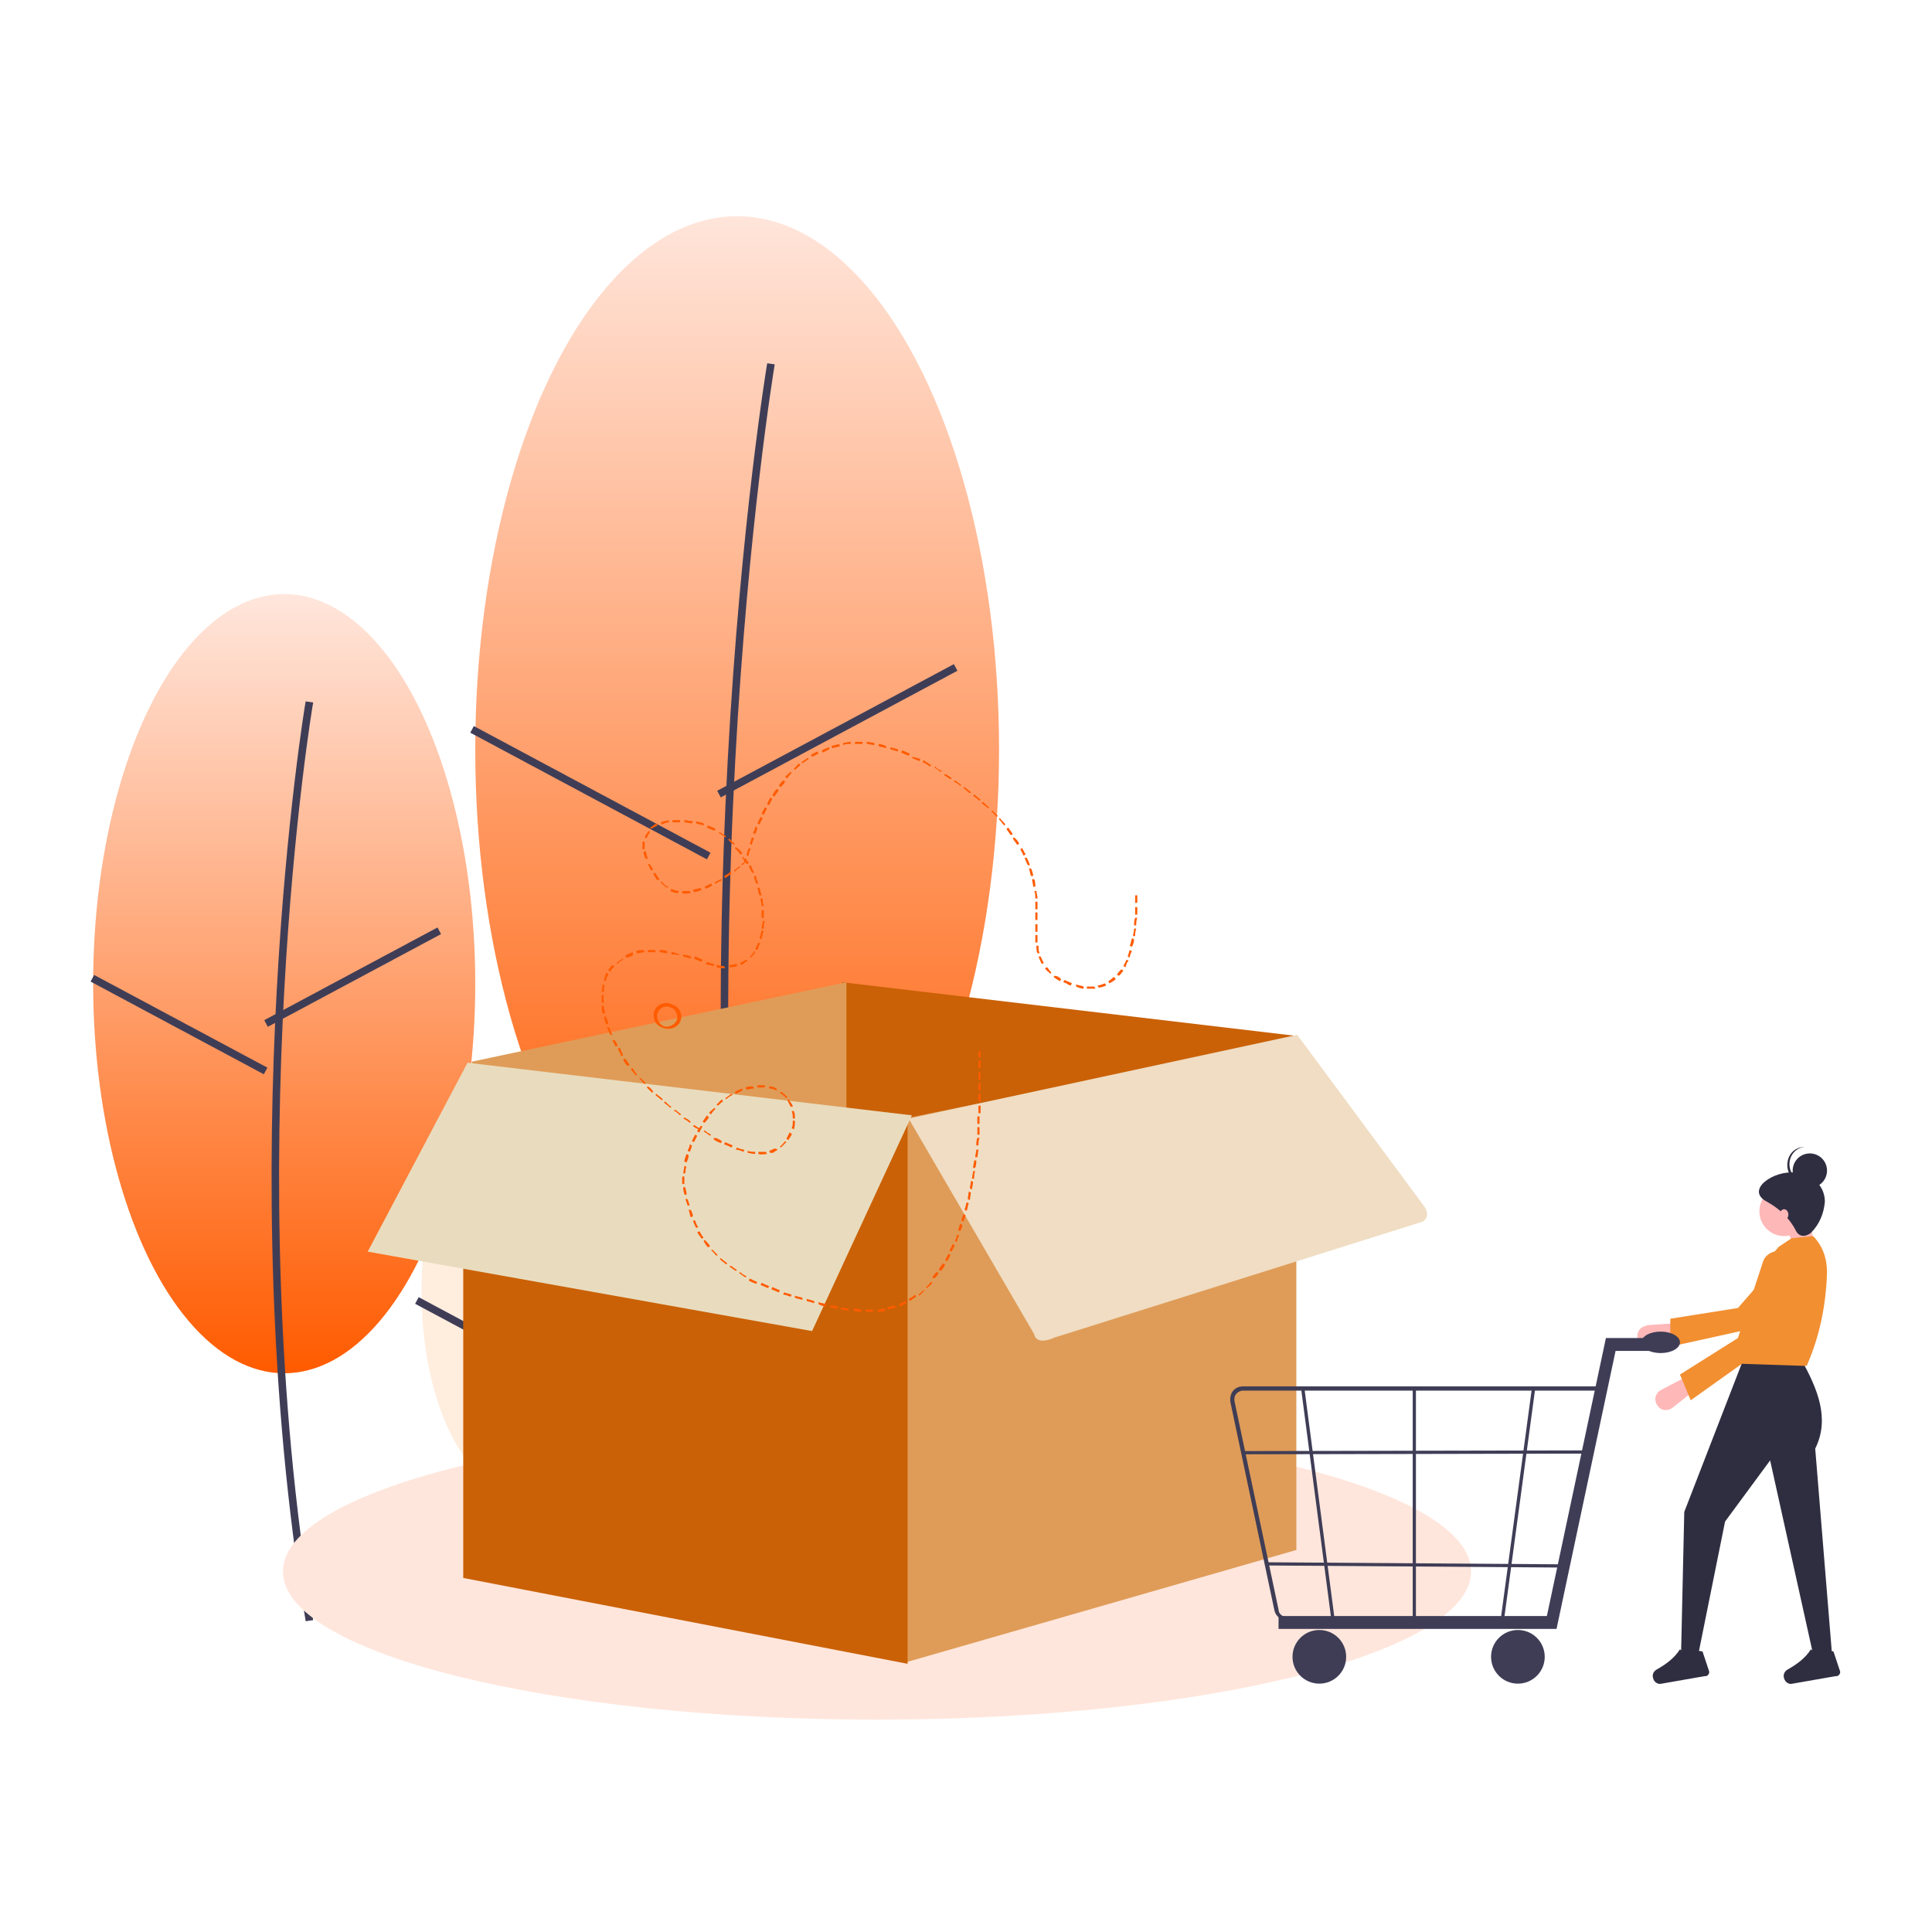 <?xml version="1.0" encoding="utf-8"?>
<!-- Generator: Adobe Illustrator 24.0.0, SVG Export Plug-In . SVG Version: 6.00 Build 0)  -->
<svg version="1.1" id="图层_1" xmlns="http://www.w3.org/2000/svg" xmlns:xlink="http://www.w3.org/1999/xlink" x="0px" y="0px"
	 viewBox="0 0 180 180" style="enable-background:new 0 0 180 180;" xml:space="preserve">
<style type="text/css">
	.st0{fill:#FFEDDE;}
	.st1{fill:#3F3D56;}
	.st2{fill:url(#椭圆_699_1_);}
	.st3{fill:url(#椭圆_700_1_);}
	.st4{fill:#FFE6DC;}
	.st5{fill:#CA6106;}
	.st6{fill:#DF9C58;}
	.st7{fill:#F0DDC3;}
	.st8{fill:#E9DCBE;}
	.st9{fill:#FF5B00;}
	.st10{fill:#E6E6E6;}
	.st11{opacity:0.2;enable-background:new    ;}
	.st12{fill:#FFB8B8;}
	.st13{fill:#F28F31;}
	.st14{fill:#2F2E41;}
</style>
<g id="组_1591" transform="translate(6774.679 378.145)">
	<g id="组_1590" transform="translate(0 0)">
		<ellipse id="椭圆_697" class="st0" cx="-6726.3" cy="-257.8" rx="9.1" ry="18.6"/>
		<path id="路径_3016" class="st1" d="M-6725.5-227.4c-3.6-21.9,0-43.7,0-43.9l0.7,0.1c0,0.2-3.6,21.9,0,43.6L-6725.5-227.4z"/>
		
			<rect id="矩形_2735" x="-6726.9" y="-259.7" transform="matrix(0.882 -0.472 0.472 0.882 -672.397 -3201.267)" class="st1" width="9.3" height="0.7"/>
		
			<rect id="矩形_2736" x="-6731.3" y="-261.8" transform="matrix(0.472 -0.882 0.882 0.472 -3327.92 -6070.111)" class="st1" width="0.7" height="9.3"/>
		
			<linearGradient id="椭圆_699_1_" gradientUnits="userSpaceOnUse" x1="-7618.769" y1="246.674" x2="-7618.769" y2="245.674" gradientTransform="matrix(35.6 0 0 -72.638 264479.969 17595.102)">
			<stop  offset="0" style="stop-color:#FFE6DC"/>
			<stop  offset="1" style="stop-color:#FF5B00"/>
		</linearGradient>
		<ellipse id="椭圆_699" class="st2" cx="-6748.2" cy="-286.5" rx="17.8" ry="36.3"/>
		<path id="路径_3020" class="st1" d="M-6746.2-227.1c-7.1-42.7-0.1-85.3,0-85.7l0.7,0.1c-0.1,0.4-7.1,42.9,0,85.5L-6746.2-227.1z
			"/>
		
			<rect id="矩形_2743" x="-6749.4" y="-289.7" transform="matrix(0.882 -0.472 0.472 0.882 -660.35 -3213.299)" class="st1" width="18.3" height="0.7"/>
		
			<rect id="矩形_2744" x="-6757.6" y="-294.2" transform="matrix(0.472 -0.882 0.882 0.472 -3317.168 -6108.036)" class="st1" width="0.7" height="18.3"/>
		
			<linearGradient id="椭圆_700_1_" gradientUnits="userSpaceOnUse" x1="-7625.341" y1="248.338" x2="-7625.341" y2="247.338" gradientTransform="matrix(48.716 0 0 -99.4 364770.062 24326.768)">
			<stop  offset="0" style="stop-color:#FFE6DC"/>
			<stop  offset="1" style="stop-color:#FF5B00"/>
		</linearGradient>
		<ellipse id="椭圆_700" class="st3" cx="-6706" cy="-308.3" rx="24.4" ry="49.7"/>
		<path id="路径_3021" class="st1" d="M-6703.2-227.1c-9.7-58.4-0.1-116.7,0-117.2l0.7,0.1c-0.1,0.6-9.7,58.7,0,117L-6703.2-227.1
			z"/>
		
			<rect id="矩形_2745" x="-6707.6" y="-312.6" transform="matrix(0.882 -0.472 0.472 0.882 -644.208 -3194.743)" class="st1" width="25" height="0.7"/>
		
			<rect id="矩形_2746" x="-6718.8" y="-318.9" transform="matrix(0.472 -0.882 0.882 0.472 -3278.321 -6085.343)" class="st1" width="0.7" height="25"/>
		<g id="空_1_" transform="translate(17.68 41.868)">
			<path id="路径_3114" class="st4" d="M-6766-273.6c0,7.6,24.8,13.8,55.3,13.8s55.4-6.2,55.4-13.8v0c0-7.6-24.8-13.8-55.3-13.8
				S-6766-281.2-6766-273.6z"/>
			<path id="路径_3121" class="st5" d="M-6713.9-327.8v43.8l42.3,8.4v-47.9l-42.3-5"/>
			<path id="路径_3122" class="st6" d="M-6713.5-328.5v44.1l-34.9,10.3v-47L-6713.5-328.5z"/>
			<path id="路径_3123" class="st6" d="M-6708.1-315.8v50.7l36.5-10.5v-47.6L-6708.1-315.8z"/>
			<path id="路径_3124" class="st5" d="M-6707.8-265l-41.4-8v-47.3l41.4,4.9"/>
			<path id="路径_3125" class="st7" d="M-6707.7-315.8l11.7,20.1c0,0,0.1,1.1,1.9,0.3l34.3-10.8c0,0,0.9-0.5,0-1.6l-11.7-15.8
				L-6707.7-315.8z"/>
			<path id="路径_3126" class="st8" d="M-6707.4-316.1l-41.4-4.9l-9.3,17.6l41.4,7.4L-6707.4-316.1z"/>
			<path id="路径_3115" class="st9" d="M-6687.4-330.2l-0.1,0.3l-0.2-0.1c0.1-0.2,0.2-0.4,0.3-0.6l0.2,0.1
				C-6687.3-330.4-6687.4-330.3-6687.4-330.2z M-6687.7-329.6c-0.1,0.2-0.3,0.4-0.4,0.5l-0.2-0.1c0.1-0.2,0.3-0.4,0.4-0.5
				L-6687.7-329.6z M-6687.1-330.8l-0.2-0.1c0.1-0.2,0.1-0.4,0.2-0.6l0.2,0.1C-6687-331.2-6687.1-331-6687.1-330.8z M-6686.9-331.8
				l-0.2-0.1c0.1-0.2,0.1-0.4,0.2-0.7l0.2,0.1C-6686.7-332.2-6686.8-332-6686.9-331.8z M-6688.4-328.8c-0.2,0.2-0.4,0.3-0.6,0.4
				l-0.1-0.2c0.2-0.1,0.4-0.3,0.5-0.4L-6688.4-328.8L-6688.4-328.8z M-6686.6-332.8l-0.2,0c0-0.2,0.1-0.4,0.1-0.7l0.2,0
				C-6686.6-333.2-6686.6-333-6686.6-332.8z M-6686.5-333.8l-0.2,0c0-0.2,0-0.5,0.1-0.7l0.2,0
				C-6686.5-334.3-6686.5-334-6686.5-333.8L-6686.5-333.8z M-6689.3-328.2c-0.2,0.1-0.5,0.2-0.7,0.2l-0.1-0.2c0.2,0,0.4-0.1,0.7-0.2
				L-6689.3-328.2z M-6686.4-334.8l-0.2,0c0-0.3,0-0.5,0-0.7l0.2,0C-6686.4-335.3-6686.4-335.1-6686.4-334.8z M-6686.4-335.9l-0.2,0
				c0-0.4,0-0.7,0-0.7l0.2,0C-6686.4-336.6-6686.4-336.3-6686.4-335.9L-6686.4-335.9z M-6690.3-327.9c-0.3,0-0.5,0-0.8,0l0-0.2
				c0.2,0,0.5,0,0.7,0L-6690.3-327.9z M-6691.4-327.9c-0.2,0-0.5-0.1-0.7-0.2l0-0.2c0.2,0.1,0.5,0.1,0.7,0.2L-6691.4-327.9z
				 M-6703.7-303.4l-0.2-0.1c0.1-0.2,0.2-0.4,0.3-0.6l0.2,0.1C-6703.5-303.8-6703.6-303.6-6703.7-303.4L-6703.7-303.4z
				 M-6703.8-303.1c-0.1,0.2-0.2,0.4-0.3,0.6l-0.2-0.1c0.1-0.2,0.2-0.4,0.3-0.6L-6703.8-303.1z M-6703.2-304.3l-0.2-0.1
				c0.1-0.2,0.2-0.4,0.2-0.6l0.2,0.1C-6703.1-304.7-6703.2-304.5-6703.2-304.3L-6703.2-304.3z M-6704.3-302.2
				c-0.1,0.2-0.2,0.4-0.4,0.6l-0.2-0.1c0.1-0.2,0.2-0.4,0.4-0.6L-6704.3-302.2z M-6702.9-305.3l-0.2-0.1c0.1-0.2,0.1-0.4,0.2-0.6
				l0.2,0.1C-6702.7-305.7-6702.8-305.5-6702.9-305.3L-6702.9-305.3z M-6704.9-301.4c-0.1,0.2-0.3,0.4-0.4,0.5l-0.2-0.1
				c0.1-0.2,0.3-0.4,0.4-0.5L-6704.9-301.4z M-6702.6-306.2l-0.2-0.1l0.2-0.6l0.2,0.1C-6702.4-306.7-6702.5-306.5-6702.6-306.2
				L-6702.6-306.2z M-6705.5-300.5c-0.1,0.2-0.3,0.3-0.5,0.5l-0.1-0.1c0.2-0.1,0.3-0.3,0.5-0.5L-6705.5-300.5z M-6702.3-307.2
				l-0.2-0.1c0.1-0.2,0.1-0.4,0.2-0.7l0.2,0.1C-6702.2-307.7-6702.2-307.4-6702.3-307.2L-6702.3-307.2z M-6702-308.2l-0.2-0.1
				l0.1-0.7l0.2,0.1L-6702-308.2z M-6706.2-299.8c-0.2,0.2-0.3,0.3-0.5,0.5l-0.1-0.1c0.2-0.1,0.3-0.3,0.5-0.4L-6706.2-299.8z
				 M-6701.8-309.2l-0.2-0.1c0-0.2,0.1-0.4,0.1-0.7l0.2,0.1C-6701.7-309.7-6701.8-309.4-6701.8-309.2L-6701.8-309.2z M-6692.6-328.2
				c-0.1,0-0.3-0.1-0.4-0.2c-0.1,0-0.2-0.1-0.3-0.1l0.1-0.2c0.1,0,0.2,0.1,0.3,0.1c0.1,0.1,0.3,0.1,0.4,0.2L-6692.6-328.2z
				 M-6707-299.2c-0.2,0.1-0.4,0.3-0.6,0.4l-0.1-0.2c0.2-0.1,0.4-0.2,0.6-0.4L-6707-299.2z M-6701.6-310.2l-0.2,0
				c0-0.2,0.1-0.5,0.1-0.7l0.2,0C-6701.6-310.7-6701.6-310.4-6701.6-310.2L-6701.6-310.2z M-6701.5-311.2l-0.2,0
				c0-0.2,0.1-0.5,0.1-0.7l0.2,0C-6701.4-311.7-6701.4-311.5-6701.5-311.2L-6701.5-311.2z M-6707.9-298.6c-0.2,0.1-0.4,0.2-0.6,0.3
				l-0.1-0.2c0.2-0.1,0.4-0.2,0.6-0.3L-6707.9-298.6z M-6701.3-312.2l-0.2,0c0-0.2,0.1-0.5,0.1-0.7l0.2,0L-6701.3-312.2z
				 M-6693.5-328.8l-0.1,0.2c-0.2-0.1-0.5-0.3-0.6-0.4l0.1-0.1C-6693.9-329.1-6693.7-329-6693.5-328.8z M-6701.2-313.3l-0.2,0
				c0-0.2,0-0.5,0.1-0.7l0.2,0C-6701.2-313.7-6701.2-313.5-6701.2-313.3L-6701.2-313.3z M-6708.9-298.2c-0.2,0.1-0.5,0.1-0.7,0.2
				l-0.1-0.2c0.2-0.1,0.5-0.1,0.7-0.2L-6708.9-298.2z M-6701.1-314.3l-0.2,0c0-0.2,0-0.5,0-0.7l0.2,0
				C-6701.1-314.7-6701.1-314.5-6701.1-314.3z M-6701.1-315.3l-0.2,0c0-0.2,0-0.5,0-0.7l0.2,0
				C-6701.1-315.8-6701.1-315.5-6701.1-315.3L-6701.1-315.3z M-6694.4-329.4l-0.1,0.1c-0.2-0.2-0.4-0.3-0.5-0.5l0.2-0.1
				C-6694.7-329.8-6694.6-329.6-6694.4-329.4L-6694.4-329.4z M-6709.9-297.9c-0.2,0.1-0.5,0.1-0.7,0.1l0-0.2c0.2,0,0.5-0.1,0.7-0.1
				L-6709.9-297.9z M-6701-316.3l-0.2,0c0-0.2,0-0.5,0-0.7l0.2,0C-6701-316.8-6701-316.6-6701-316.3z M-6701-317.4l-0.2,0
				c0-0.2,0-0.5,0-0.7l0.2,0C-6701-317.8-6701-317.6-6701-317.4L-6701-317.4z M-6695.1-330.3l-0.2,0.1c-0.1-0.2-0.2-0.4-0.3-0.7
				l0.2,0C-6695.3-330.7-6695.2-330.4-6695.1-330.3L-6695.1-330.3z M-6711-297.8c-0.2,0-0.5,0-0.7,0l0-0.2c0.2,0,0.5,0,0.7,0
				L-6711-297.8z M-6701-318.4l-0.2,0c0-0.2,0-0.5,0-0.7l0.2,0C-6701-318.9-6701-318.6-6701-318.4L-6701-318.4z M-6701-319.4l-0.2,0
				c0-0.2,0-0.5,0-0.7l0.2,0C-6701-319.9-6701-319.7-6701-319.4z M-6695.5-331.2l-0.2,0c-0.1-0.2-0.1-0.5-0.1-0.7l0.2,0
				C-6695.6-331.6-6695.6-331.4-6695.5-331.2z M-6701-320.5l-0.2,0c0-0.3,0-0.5,0-0.7l0.2,0C-6701-320.9-6701-320.7-6701-320.5
				L-6701-320.5z M-6712.1-297.8c-0.2,0-0.5,0-0.7-0.1l0-0.2c0.3,0,0.5,0.1,0.7,0.1L-6712.1-297.8z M-6695.7-332.2l-0.2,0
				c0-0.2,0-0.4,0-0.7l0.2,0C-6695.7-332.6-6695.7-332.4-6695.7-332.2z M-6701-321.5l-0.2,0c0-0.3,0-0.5,0-0.5l0.1-0.1l0.1,0.1
				C-6701-321.9-6701-321.7-6701-321.5L-6701-321.5z M-6695.7-333.2l-0.2,0c0-0.2,0-0.4,0-0.7l0.2,0
				C-6695.7-333.7-6695.7-333.5-6695.7-333.2z M-6713.3-297.9L-6713.3-297.9c-0.3,0-0.5-0.1-0.7-0.1l0-0.2c0.2,0,0.5,0.1,0.7,0.1
				l0,0L-6713.3-297.9z M-6695.7-334.3l-0.2,0c0-0.2,0-0.4,0-0.7l0.2,0C-6695.7-334.7-6695.7-334.5-6695.7-334.3z M-6695.7-335.3
				l-0.2,0c0-0.2,0-0.5,0-0.7l0.2,0C-6695.7-335.8-6695.7-335.5-6695.7-335.3L-6695.7-335.3z M-6714.3-298.1c-0.2,0-0.5-0.1-0.7-0.1
				l0-0.2c0.2,0,0.5,0.1,0.7,0.1L-6714.3-298.1z M-6695.7-336.3l-0.2,0c0-0.2,0-0.5-0.1-0.7l0.2,0
				C-6695.8-336.8-6695.7-336.6-6695.7-336.3L-6695.7-336.3z M-6695.9-337.4l-0.2,0c0-0.2-0.1-0.5-0.1-0.7l0.2,0
				C-6695.9-337.9-6695.9-337.6-6695.9-337.4L-6695.9-337.4z M-6715.4-298.3c-0.3,0-0.5-0.1-0.7-0.2l0-0.2c0.2,0.1,0.5,0.1,0.7,0.2
				L-6715.4-298.3z M-6696.1-338.4l-0.2,0c-0.1-0.2-0.1-0.5-0.2-0.7l0.2,0C-6696.2-338.9-6696.1-338.6-6696.1-338.4L-6696.1-338.4z
				 M-6696.4-339.4l-0.2,0c-0.1-0.2-0.2-0.4-0.3-0.7l0.2,0C-6696.6-339.9-6696.5-339.7-6696.4-339.4L-6696.4-339.4z M-6716.5-298.6
				l-0.7-0.2l0-0.2l0.7,0.2L-6716.5-298.6z M-6696.8-340.4l-0.2,0.1c-0.1-0.2-0.2-0.4-0.3-0.6l0.2-0.1
				C-6697.1-340.9-6696.9-340.6-6696.8-340.4L-6696.8-340.4z M-6717.6-298.9c-0.2-0.1-0.5-0.1-0.7-0.2l0-0.2
				c0.2,0.1,0.5,0.1,0.7,0.2L-6717.6-298.9z M-6697.4-341.4l-0.2,0.1c-0.1-0.2-0.3-0.4-0.4-0.6l0.1-0.1
				C-6697.6-341.8-6697.5-341.6-6697.4-341.4z M-6718.7-299.2c-0.3-0.1-0.5-0.2-0.7-0.2l0.1-0.2l0.7,0.2L-6718.7-299.2z
				 M-6698-342.3l-0.2,0.1c-0.1-0.2-0.3-0.4-0.4-0.6l0.2-0.1C-6698.3-342.7-6698.1-342.5-6698-342.3z M-6719.8-299.6
				c-0.2-0.1-0.5-0.2-0.7-0.3l0.1-0.2c0.2,0.1,0.5,0.2,0.7,0.3L-6719.8-299.6z M-6698.7-343.2l-0.1,0.1c-0.2-0.2-0.3-0.4-0.5-0.6
				l0.1-0.1C-6699-343.5-6698.8-343.4-6698.7-343.2L-6698.7-343.2z M-6720.8-300c-0.2-0.1-0.5-0.2-0.7-0.3l0.1-0.2
				c0.2,0.1,0.4,0.2,0.7,0.3L-6720.8-300z M-6699.4-344l-0.1,0.1c-0.2-0.2-0.3-0.4-0.5-0.5l0.1-0.1
				C-6699.7-344.3-6699.6-344.2-6699.4-344L-6699.4-344z M-6700.2-344.8l-0.1,0.1c-0.2-0.2-0.4-0.3-0.6-0.5l0.1-0.1
				C-6700.5-345.1-6700.4-344.9-6700.2-344.8L-6700.2-344.8z M-6721.9-300.4L-6721.9-300.4c-0.3-0.1-0.5-0.2-0.7-0.3l0.1-0.2
				c0.2,0.1,0.4,0.2,0.6,0.3l0.1,0L-6721.9-300.4z M-6701-345.5l-0.1,0.1c-0.2-0.2-0.4-0.3-0.6-0.5l0.1-0.1
				C-6701.4-345.8-6701.2-345.7-6701-345.5z M-6722.8-301.1l-0.1,0.1c-0.2-0.1-0.4-0.3-0.6-0.4l0.1-0.1
				C-6723.2-301.3-6723-301.2-6722.8-301.1z M-6701.9-346.2l-0.1,0.1l-0.6-0.5l0.1-0.1C-6702.3-346.5-6702.1-346.4-6701.9-346.2
				L-6701.9-346.2z M-6723.7-301.7l-0.1,0.1c-0.2-0.1-0.4-0.3-0.6-0.4l0.1-0.1C-6724.1-302-6723.9-301.8-6723.7-301.7z
				 M-6718.6-314.3c-0.1,0.2-0.2,0.3-0.3,0.5l-0.2-0.1c0.1-0.2,0.2-0.4,0.3-0.6l0.2,0.1L-6718.6-314.3z M-6718.4-314.8l-0.2-0.1
				c0.1-0.2,0.1-0.4,0.1-0.7l0.2,0C-6718.3-315.3-6718.3-315-6718.4-314.8L-6718.4-314.8z M-6702.8-346.9l-0.1,0.1
				c-0.2-0.2-0.4-0.3-0.6-0.4l0.1-0.1C-6703.2-347.2-6703-347-6702.8-346.9L-6702.8-346.9z M-6719.1-313.6c-0.2,0.2-0.3,0.3-0.5,0.5
				l-0.1-0.1c0.2-0.1,0.3-0.3,0.5-0.5L-6719.1-313.6z M-6724.6-302.3l-0.1,0.1c-0.2-0.2-0.4-0.3-0.6-0.5l0.1-0.1
				C-6725-302.6-6724.8-302.5-6724.6-302.3z M-6718.3-315.8l-0.2,0c0-0.2,0-0.5-0.1-0.7l0.2,0
				C-6718.3-316.3-6718.3-316.1-6718.3-315.8L-6718.3-315.8z M-6719.9-312.9c-0.1,0.1-0.2,0.1-0.3,0.2c-0.1,0.1-0.2,0.1-0.4,0.1
				l-0.1-0.2c0.1,0,0.2-0.1,0.3-0.1c0.1-0.1,0.2-0.1,0.3-0.1L-6719.9-312.9z M-6718.5-316.9l-0.2,0c-0.1-0.2-0.2-0.4-0.3-0.6
				l0.1-0.1C-6718.7-317.3-6718.5-317.1-6718.5-316.9L-6718.5-316.9z M-6703.7-347.5l-0.1,0.1l-0.6-0.4l0.1-0.1
				C-6704.1-347.8-6703.9-347.7-6703.7-347.5L-6703.7-347.5z M-6725.5-303.1l-0.1,0.1c-0.2-0.2-0.3-0.4-0.5-0.5l0.1-0.1
				C-6725.8-303.4-6725.6-303.2-6725.5-303.1z M-6720.9-312.5c-0.2,0-0.5,0.1-0.8,0l0-0.2c0.2,0,0.5,0,0.7,0L-6720.9-312.5z
				 M-6719-317.8l-0.1,0.1c-0.2-0.2-0.3-0.3-0.6-0.5l0.1-0.1C-6719.4-318.2-6719.2-318-6719-317.8L-6719-317.8z M-6726.2-303.9
				l-0.2,0.1c-0.2-0.2-0.3-0.4-0.4-0.6l0.1-0.1C-6726.5-304.3-6726.3-304.1-6726.2-303.9L-6726.2-303.9z M-6722-312.5
				c-0.3,0-0.5-0.1-0.7-0.1l0-0.2c0.2,0.1,0.5,0.1,0.7,0.1L-6722-312.5z M-6704.6-348.2l-0.1,0.1c-0.2-0.1-0.4-0.3-0.6-0.4l0.1-0.1
				C-6705.1-348.4-6704.9-348.3-6704.6-348.2z M-6720-318.4c-0.2-0.1-0.4-0.2-0.7-0.2l0-0.2c0.3,0,0.5,0.1,0.7,0.2L-6720-318.4z
				 M-6726.8-304.7l-0.2,0.1c-0.1-0.2-0.3-0.4-0.4-0.6l0.2-0.1C-6727.1-305.2-6727-304.9-6726.8-304.7z M-6723.1-312.7
				c-0.2-0.1-0.5-0.2-0.7-0.2l0.1-0.2c0.2,0.1,0.5,0.2,0.7,0.2L-6723.1-312.7z M-6705.6-348.7l-0.1,0.1c-0.2-0.1-0.4-0.3-0.7-0.4
				l0.1-0.2C-6706.1-349-6705.8-348.9-6705.6-348.7L-6705.6-348.7z M-6727.3-305.7l-0.2,0.1c-0.1-0.2-0.2-0.4-0.3-0.7l0.2,0
				C-6727.5-306.1-6727.5-305.9-6727.3-305.7z M-6721.1-318.7c-0.2,0-0.5,0-0.7,0l0-0.2c0.2,0,0.5,0,0.7,0
				C-6721.1-318.8-6721.1-318.6-6721.1-318.7L-6721.1-318.7z M-6724.2-313.1c-0.2-0.1-0.4-0.2-0.7-0.3l0.1-0.2
				c0.2,0.1,0.5,0.2,0.7,0.3L-6724.2-313.1z M-6706.6-349.3l-0.1,0.2l-0.7-0.3l0.1-0.1L-6706.6-349.3z M-6727.8-306.7l-0.2,0.1
				c-0.1-0.2-0.1-0.4-0.2-0.7l0.2,0C-6727.9-307.1-6727.8-306.9-6727.8-306.7L-6727.8-306.7z M-6722.1-318.6L-6722.1-318.6
				c-0.3,0-0.5,0.1-0.7,0.1l-0.1-0.2c0.2-0.1,0.4-0.1,0.6-0.1l0.1,0L-6722.1-318.6z M-6728.1-307.7l-0.2,0l-0.1-0.3
				c0-0.1-0.1-0.2-0.1-0.3l0.2,0c0,0.1,0.1,0.2,0.1,0.3L-6728.1-307.7z M-6725.1-313.7l-0.1,0.2c-0.2-0.1-0.5-0.2-0.7-0.4l0.1-0.1
				C-6725.6-314-6725.4-313.9-6725.1-313.7z M-6707.7-349.6c-0.2-0.1-0.5-0.2-0.7-0.3l0.1-0.2c0.2,0.1,0.5,0.2,0.7,0.3
				L-6707.7-349.6z M-6723.2-318.4c-0.2,0.1-0.4,0.2-0.6,0.3l-0.1-0.2c0.2-0.1,0.4-0.2,0.7-0.3L-6723.2-318.4z M-6728.4-308.7
				l-0.2,0c0,0,0-0.1,0-0.1c-0.1-0.2-0.1-0.4-0.1-0.6l0.2,0c0,0.2,0.1,0.4,0.1,0.5C-6728.4-308.8-6728.4-308.7-6728.4-308.7z
				 M-6724.1-318c-0.2,0.1-0.4,0.2-0.6,0.4l-0.1-0.1c0.2-0.1,0.4-0.3,0.6-0.4C-6724.2-318.1-6724.1-318-6724.1-318L-6724.1-318z
				 M-6726.1-314.3l-0.1,0.1c-0.2-0.1-0.4-0.3-0.6-0.4l0.1-0.1C-6726.5-314.5-6726.3-314.4-6726.1-314.3L-6726.1-314.3z
				 M-6708.7-350l-0.7-0.2l0-0.2c0.2,0.1,0.5,0.1,0.7,0.2L-6708.7-350z M-6728.6-309.7l-0.2,0c0-0.2,0-0.5,0-0.7l0.2,0
				C-6728.6-310.1-6728.6-309.9-6728.6-309.7z M-6725-317.4c-0.2,0.1-0.3,0.3-0.5,0.4l-0.1-0.1c0.2-0.2,0.3-0.3,0.5-0.5L-6725-317.4
				z M-6728.5-310.7l-0.2,0c0-0.2,0.1-0.5,0.1-0.7l0.2,0.1C-6728.5-311.1-6728.5-310.9-6728.5-310.7z M-6725.7-316.7
				c-0.2,0.2-0.3,0.3-0.4,0.5l-0.2-0.1c0.1-0.2,0.3-0.3,0.5-0.5L-6725.7-316.7z M-6728.4-311.7l-0.2-0.1c0-0.2,0.1-0.4,0.2-0.7
				l0.2,0.1C-6728.2-312.1-6728.3-311.9-6728.4-311.7z M-6726.3-315.9l-0.4,0.5l-0.2-0.1c0.1-0.2,0.3-0.4,0.4-0.6L-6726.3-315.9z
				 M-6728.1-312.7l-0.2-0.1c0.1-0.2,0.2-0.4,0.2-0.6l0.2,0.1C-6727.9-313.1-6728-312.9-6728.1-312.7L-6728.1-312.7z M-6726.9-315.1
				c-0.1,0.2-0.2,0.4-0.3,0.6l-0.2-0.1c0-0.1,0.1-0.2,0.1-0.2c-0.2-0.1-0.4-0.2-0.5-0.3l0.1-0.1c0.2,0.1,0.3,0.2,0.5,0.3
				c0-0.1,0.1-0.1,0.1-0.2L-6726.9-315.1z M-6727.7-313.6l-0.2-0.1c0.1-0.2,0.2-0.4,0.3-0.6l0.2,0.1
				C-6727.5-314-6727.6-313.8-6727.7-313.6L-6727.7-313.6z M-6709.8-350.3c-0.2-0.1-0.5-0.1-0.7-0.2l0-0.2c0.2,0,0.5,0.1,0.7,0.2
				L-6709.8-350.3z M-6710.9-350.6c-0.2,0-0.5-0.1-0.7-0.1l0-0.2c0.2,0,0.5,0.1,0.7,0.1L-6710.9-350.6z M-6728-315.5l-0.1,0.1
				c-0.2-0.2-0.4-0.3-0.6-0.4l0.1-0.1C-6728.4-315.8-6728.2-315.7-6728-315.5L-6728-315.5z M-6712-350.7c-0.2,0-0.5,0-0.7,0l0-0.2
				c0.2,0,0.5,0,0.7,0L-6712-350.7z M-6728.9-316.2l-0.1,0.1c-0.3-0.3-0.5-0.4-0.5-0.4l-0.1,0l0.1-0.1l0.1,0
				C-6729.4-316.6-6729.2-316.4-6728.9-316.2L-6728.9-316.2z M-6721.7-331.7l-0.1,0.2l-0.2-0.1c0.1-0.2,0.2-0.4,0.3-0.6l0.2,0.1
				C-6721.6-332-6721.7-331.9-6721.7-331.7L-6721.7-331.7z M-6722-331.3c-0.1,0.2-0.3,0.4-0.4,0.5l-0.1-0.1c0.2-0.1,0.3-0.3,0.4-0.5
				L-6722-331.3z M-6721.4-332.5l-0.2-0.1c0.1-0.2,0.1-0.4,0.2-0.7l0.2,0C-6721.3-333-6721.4-332.7-6721.4-332.5L-6721.4-332.5z
				 M-6721.2-333.5l-0.2,0c0-0.2,0.1-0.4,0.1-0.7l0.2,0C-6721.2-334-6721.2-333.7-6721.2-333.5L-6721.2-333.5z M-6722.7-330.5
				c-0.2,0.1-0.4,0.3-0.6,0.4l-0.1-0.2c0.2-0.1,0.4-0.2,0.6-0.3C-6722.8-330.6-6722.7-330.5-6722.7-330.5z M-6713.1-350.7
				c-0.2,0-0.5,0-0.7,0.1l0-0.2c0.2,0,0.5-0.1,0.7-0.1L-6713.1-350.7z M-6729.8-316.9l-0.1,0.1c-0.2-0.2-0.4-0.3-0.6-0.5l0.1-0.1
				C-6730.2-317.2-6730-317-6729.8-316.9L-6729.8-316.9z M-6721.2-334.5l-0.2,0c0-0.2,0-0.5,0-0.7l0.2,0
				C-6721.2-335-6721.2-334.8-6721.2-334.5L-6721.2-334.5z M-6723.7-330c-0.2,0.1-0.5,0.1-0.7,0.1l0-0.2c0.2,0,0.5-0.1,0.7-0.1
				L-6723.7-330z M-6721.2-335.6l-0.2,0c0-0.2-0.1-0.5-0.1-0.7l0.2,0C-6721.3-336.1-6721.3-335.8-6721.2-335.6L-6721.2-335.6z
				 M-6714.1-350.5c-0.2,0.1-0.5,0.1-0.7,0.2l-0.1-0.2c0.2-0.1,0.5-0.1,0.7-0.2L-6714.1-350.5z M-6730.6-317.6l-0.1,0.1
				c-0.2-0.2-0.4-0.3-0.6-0.5l0.1-0.1C-6731-317.9-6730.8-317.8-6730.6-317.6z M-6721.4-336.6l-0.2,0c-0.1-0.2-0.1-0.4-0.2-0.7
				l0.2,0C-6721.5-337.1-6721.5-336.8-6721.4-336.6L-6721.4-336.6z M-6724.8-329.8c-0.3,0-0.5,0-0.8-0.1l0-0.2
				c0.2,0,0.5,0.1,0.7,0.1L-6724.8-329.8z M-6715.1-350.2c-0.2,0.1-0.4,0.2-0.6,0.3l-0.1-0.2c0.2-0.1,0.4-0.2,0.7-0.3L-6715.1-350.2
				z M-6721.7-337.7l-0.2,0c-0.1-0.2-0.2-0.5-0.2-0.7l0.2,0C-6721.9-338.1-6721.8-337.9-6721.7-337.7L-6721.7-337.7z M-6731.5-318.3
				l-0.1,0.1c-0.2-0.2-0.4-0.4-0.5-0.5l0.1-0.1C-6731.8-318.7-6731.6-318.5-6731.5-318.3L-6731.5-318.3z M-6716.1-349.8
				c-0.2,0.1-0.4,0.2-0.6,0.3l-0.1-0.2c0.2-0.1,0.4-0.2,0.6-0.3L-6716.1-349.8z M-6725.9-330c-0.2-0.1-0.5-0.1-0.7-0.2l0.1-0.2
				c0.3,0.1,0.5,0.2,0.7,0.2L-6725.9-330z M-6722.1-338.7l-0.2,0c-0.1-0.2-0.2-0.4-0.3-0.6l0.2-0.1
				C-6722.3-339.1-6722.2-338.9-6722.1-338.7L-6722.1-338.7z M-6717-349.3c-0.2,0.1-0.4,0.3-0.6,0.4l-0.1-0.1
				c0.2-0.1,0.4-0.3,0.6-0.4L-6717-349.3z M-6717.8-348.7c-0.2,0.1-0.3,0.3-0.5,0.4l-0.1-0.1c0.2-0.2,0.3-0.3,0.5-0.5L-6717.8-348.7
				L-6717.8-348.7z M-6732.2-319.1l-0.1,0.1c-0.2-0.2-0.3-0.4-0.5-0.5l0.1-0.1C-6732.6-319.5-6732.4-319.3-6732.2-319.1
				L-6732.2-319.1z M-6727-330.4c-0.2-0.1-0.5-0.2-0.7-0.3l0.1-0.2c0.2,0.1,0.5,0.2,0.7,0.3L-6727-330.4z M-6722.6-339.6l-0.2,0.1
				c0-0.1-0.1-0.1-0.1-0.2c-0.1,0.1-0.2,0.2-0.3,0.3l-0.1-0.1c0.2-0.1,0.3-0.2,0.3-0.3c-0.1-0.1-0.1-0.2-0.2-0.3l0.1-0.1
				c0,0.1,0.1,0.1,0.1,0.2l0.2,0c0,0.1,0,0.1,0,0.2C-6722.7-339.8-6722.6-339.7-6722.6-339.6z M-6718.6-348
				c-0.2,0.2-0.3,0.3-0.4,0.5l-0.2-0.1c0.1-0.2,0.3-0.3,0.5-0.5L-6718.6-348z M-6719.2-347.2c-0.1,0.2-0.3,0.4-0.4,0.5l-0.2-0.1
				c0.1-0.2,0.3-0.4,0.4-0.5L-6719.2-347.2z M-6722.6-340.3l-0.2,0c0-0.2,0.1-0.4,0.2-0.7l0.2,0.1
				C-6722.5-340.8-6722.6-340.6-6722.6-340.3L-6722.6-340.3z M-6722.3-341.3l-0.2-0.1c0.1-0.2,0.1-0.4,0.2-0.6l0.2,0.1
				C-6722.2-341.7-6722.3-341.5-6722.3-341.3z M-6719.8-346.4c-0.1,0.2-0.3,0.4-0.4,0.6l-0.2-0.1c0.1-0.2,0.2-0.4,0.4-0.6
				L-6719.8-346.4z M-6723.4-339.2c-0.2,0.1-0.4,0.3-0.5,0.4l-0.1-0.1c0.2-0.1,0.4-0.3,0.5-0.4L-6723.4-339.2z M-6722-342.3
				l-0.2-0.1c0.1-0.2,0.2-0.4,0.2-0.6l0.2,0.1C-6721.8-342.7-6721.9-342.5-6722-342.3L-6722-342.3z M-6720.4-345.6
				c-0.1,0.2-0.2,0.4-0.3,0.6l-0.2-0.1c0.1-0.2,0.2-0.4,0.3-0.6L-6720.4-345.6z M-6721.6-343.2l-0.2-0.1c0.1-0.2,0.2-0.4,0.3-0.6
				l0.2,0.1C-6721.4-343.6-6721.5-343.4-6721.6-343.2L-6721.6-343.2z M-6733-319.9l-0.1,0.1c-0.2-0.2-0.3-0.4-0.5-0.6l0.2-0.1
				C-6733.3-320.3-6733.2-320.1-6733-319.9z M-6720.9-344.7c-0.1,0.2-0.2,0.4-0.3,0.6l-0.2-0.1c0.1-0.2,0.2-0.4,0.3-0.6
				L-6720.9-344.7z M-6723.2-340.5l-0.2,0.1c-0.1-0.2-0.3-0.4-0.5-0.6l0.1-0.1C-6723.5-340.9-6723.3-340.7-6723.2-340.5z
				 M-6728-330.7c-0.2-0.1-0.5-0.1-0.7-0.2l0-0.2c0.2,0.1,0.5,0.1,0.7,0.2L-6728-330.7z M-6724.2-338.6c-0.2,0.1-0.4,0.3-0.6,0.4
				l-0.1-0.2c0.2-0.1,0.4-0.2,0.6-0.4L-6724.2-338.6z M-6725.1-338c-0.2,0.1-0.4,0.2-0.6,0.3l-0.1-0.1c0.2-0.1,0.4-0.2,0.6-0.3
				L-6725.1-338z M-6733.7-320.8l-0.2,0.1c-0.2-0.2-0.3-0.4-0.4-0.6l0.2-0.1C-6734-321.2-6733.8-321-6733.7-320.8z M-6723.9-341.4
				l-0.1,0.1c-0.2-0.2-0.4-0.3-0.5-0.5l0.1-0.1C-6724.3-341.7-6724.1-341.6-6723.9-341.4z M-6729.1-331c-0.2-0.1-0.5-0.1-0.7-0.1
				l0-0.2c0.2,0,0.5,0.1,0.7,0.2L-6729.1-331z M-6726-337.5c-0.2,0.1-0.4,0.2-0.6,0.3l-0.1-0.2c0.2-0.1,0.4-0.2,0.6-0.3L-6726-337.5
				z M-6734.3-321.7l-0.2,0.1l0-0.1c-0.1-0.2-0.2-0.4-0.3-0.6l0.2-0.1C-6734.5-322.1-6734.4-321.9-6734.3-321.7
				C-6734.3-321.7-6734.3-321.7-6734.3-321.7z M-6727-337.1c-0.2,0.1-0.5,0.2-0.7,0.2l-0.1-0.2c0.2-0.1,0.5-0.1,0.7-0.2L-6727-337.1
				z M-6724.7-342.1l-0.1,0.1c-0.2-0.2-0.4-0.3-0.6-0.4l0.1-0.1C-6725.2-342.4-6725-342.3-6724.7-342.1L-6724.7-342.1z
				 M-6730.2-331.2c-0.3,0-0.5-0.1-0.7-0.1l0-0.2c0.2,0,0.5,0,0.7,0.1L-6730.2-331.2z M-6734.8-322.6l-0.2,0.1
				c-0.1-0.2-0.2-0.4-0.3-0.6l0.2,0C-6735-323-6734.9-322.8-6734.8-322.6z M-6728-336.8c-0.2,0-0.5,0.1-0.8,0l0-0.2
				c0.2,0,0.5,0,0.7,0L-6728-336.8z M-6731.3-331.3c-0.2,0-0.5,0-0.7,0l0-0.2c0.2,0,0.5,0,0.7,0L-6731.3-331.3z M-6725.7-342.8
				l-0.1,0.2l-0.2-0.1c-0.2-0.1-0.3-0.1-0.5-0.2l0.1-0.2c0.2,0.1,0.3,0.1,0.5,0.2L-6725.7-342.8z M-6735.3-323.6l-0.2,0
				c-0.1-0.2-0.2-0.5-0.3-0.7l0.2,0C-6735.5-324-6735.4-323.8-6735.3-323.6L-6735.3-323.6z M-6729.2-336.8c-0.3,0-0.5-0.1-0.7-0.2
				l0.1-0.2c0.2,0.1,0.5,0.2,0.7,0.2L-6729.2-336.8L-6729.2-336.8z M-6732.3-331.3c-0.2,0-0.5,0.1-0.7,0.1l-0.1-0.2
				c0.2-0.1,0.5-0.1,0.7-0.1L-6732.3-331.3z M-6735.7-324.6l-0.2,0c-0.1-0.2-0.1-0.5-0.2-0.7l0.2,0
				C-6735.8-325-6735.7-324.8-6735.7-324.6L-6735.7-324.6z M-6726.8-343.1c-0.2-0.1-0.5-0.1-0.7-0.2l0-0.2c0.2,0.1,0.5,0.1,0.7,0.2
				L-6726.8-343.1z M-6730.1-337.4l-0.1,0.1c-0.2-0.1-0.4-0.3-0.6-0.5l0.1-0.1C-6730.5-337.6-6730.4-337.5-6730.1-337.4
				L-6730.1-337.4z M-6736-325.6l-0.2,0c-0.1-0.2-0.1-0.5-0.1-0.7l0.2,0C-6736.1-326-6736-325.8-6736-325.6z M-6733.4-331
				c-0.2,0.1-0.4,0.2-0.6,0.2l-0.1-0.2c0.2-0.1,0.4-0.2,0.7-0.3L-6733.4-331z M-6727.9-343.3c-0.2,0-0.5-0.1-0.7-0.1l0-0.2
				c0.2,0,0.5,0.1,0.8,0.1L-6727.9-343.3z M-6736.1-326.6l-0.2,0c0-0.2,0-0.5,0-0.7l0.2,0C-6736.2-327-6736.1-326.8-6736.1-326.6z
				 M-6734.3-330.6c-0.2,0.1-0.4,0.2-0.5,0.4l-0.1-0.1c0.2-0.2,0.4-0.3,0.6-0.4L-6734.3-330.6z M-6730.9-338.1l-0.2,0.1l-0.1-0.1
				c-0.1-0.2-0.2-0.3-0.3-0.5l0.2-0.1C-6731.2-338.5-6731.1-338.3-6730.9-338.1C-6731-338.1-6731-338.1-6730.9-338.1z
				 M-6736.1-327.6l-0.2,0c0-0.2,0.1-0.5,0.1-0.7l0.2,0.1C-6736.1-328.1-6736.1-327.8-6736.1-327.6z M-6735.1-330
				c-0.2,0.2-0.3,0.3-0.4,0.5l-0.2-0.1c0.1-0.2,0.3-0.4,0.4-0.5L-6735.1-330z M-6735.9-328.6l-0.2-0.1c0.1-0.2,0.1-0.4,0.2-0.6
				l0-0.1l0.2,0.1l0,0.1C-6735.8-329-6735.9-328.8-6735.9-328.6z M-6729-343.4c-0.2,0-0.5,0-0.7,0l0-0.2c0.2,0,0.5,0,0.7,0
				L-6729-343.4z M-6731.5-339l-0.2,0.1c-0.1-0.2-0.2-0.4-0.3-0.6l0.2,0C-6731.8-339.4-6731.6-339.2-6731.5-339L-6731.5-339z
				 M-6730-343.4c-0.2,0-0.5,0.1-0.7,0.2l-0.1-0.2c0.2-0.1,0.5-0.1,0.7-0.2L-6730-343.4z M-6732-340l-0.2,0
				c-0.1-0.2-0.2-0.4-0.2-0.7l0.2,0C-6732.1-340.4-6732.1-340.2-6732-340L-6732-340z M-6731.1-343.1c-0.2,0.1-0.4,0.2-0.6,0.3
				l-0.1-0.1c0.2-0.1,0.4-0.3,0.6-0.4L-6731.1-343.1z M-6732.3-340.9l-0.2,0c0-0.2,0-0.5,0-0.7l0.2,0
				C-6732.3-341.4-6732.3-341.2-6732.3-340.9z M-6731.8-342.5c-0.1,0.2-0.3,0.4-0.3,0.6l-0.2-0.1c0.1-0.2,0.2-0.4,0.4-0.6
				L-6731.8-342.5z M-6729-324.8c-0.3,0.6-1.1,0.8-1.7,0.5c0,0,0,0,0,0c-0.6-0.2-0.9-0.9-0.7-1.5c0.2-0.6,0.9-0.9,1.5-0.7
				c0.1,0,0.2,0.1,0.2,0.1C-6729-326.2-6728.7-325.4-6729-324.8z M-6731-325.8c-0.3,0.4-0.1,1,0.3,1.3c0.4,0.3,1,0.1,1.3-0.3
				c0.3-0.4,0.1-1-0.3-1.3c0,0-0.1,0-0.1,0C-6730.2-326.4-6730.8-326.2-6731-325.8z"/>
		</g>
		<g id="组_1519" transform="translate(105.94 86.717)">
			<g id="组_1518" transform="translate(0)">
				<g id="undraw_shopping_app_flsj">
					<path id="路径_2982" class="st10" d="M-6725.3-335.3h0.7c0.1,0,0.1,0,0.1,0.1v0.3c0,0.1,0,0.1-0.1,0.1h-0.1v0.5h-0.5v-0.5
						h-0.1c-0.1,0-0.1,0-0.1-0.1v-0.3C-6725.4-335.3-6725.4-335.3-6725.3-335.3C-6725.3-335.3-6725.3-335.3-6725.3-335.3z"/>
					<path id="路径_2984" class="st11" d="M-6725.2-335.2c0,0.1,0.1,0.2,0.2,0.2c0.1,0,0.2-0.1,0.2-0.2"/>
					<path id="路径_2990" class="st12" d="M-6711.3-347.7l-1.8-0.2l-1.2-2.8l2.1-1.2L-6711.3-347.7z"/>
					<path id="路径_2991" class="st12" d="M-6728-340L-6728-340c-0.2-0.5,0-1.1,0.6-1.3c0.1,0,0.2-0.1,0.3-0.1l2.8-0.2l0.4,1.4
						l-2.9,0.8C-6727.3-339.3-6727.8-339.6-6728-340z"/>
					<path id="路径_2992" class="st13" d="M-6725-339.4l0-2.6l6.3-1l4.8-5.5c0.5-0.6,1.4-0.7,2.1-0.3l0,0c0.7,0.5,0.9,1.5,0.5,2.2
						c-0.1,0.1-0.1,0.2-0.2,0.2l-4,4.9L-6725-339.4z"/>
					<path id="路径_2993" class="st14" d="M-6709.9-310.3h-1.7l-4.1-18.5l-4.2,5.7l-2.5,12.4h-1.6l0.3-13.3l5.5-14.2h5.4
						c1.5,2.7,2.7,5.5,1.3,8.3L-6709.9-310.3z"/>
					<path id="路径_2994" class="st14" d="M-6721.4-309.2c0.1,0.2-0.1,0.5-0.3,0.5c0,0,0,0-0.1,0l-4,0.7c-0.3,0.1-0.7-0.1-0.8-0.5
						l0,0c-0.1-0.3,0-0.6,0.3-0.8c0.9-0.5,1.7-1.1,2.2-1.9c0.4,0.4,1,0.4,1.5,0.1l0.6,0.1L-6721.4-309.2z"/>
					<path id="路径_2995" class="st14" d="M-6709.2-309.2c0.1,0.2-0.1,0.5-0.3,0.5c0,0,0,0-0.1,0l-4,0.7c-0.3,0.1-0.7-0.1-0.8-0.5
						l0,0c-0.1-0.3,0-0.6,0.3-0.8c0.9-0.5,1.7-1.1,2.2-1.9c0.4,0.4,1,0.4,1.5,0.1l0.6,0.1L-6709.2-309.2z"/>
					<ellipse id="椭圆_685" class="st12" cx="-6714.4" cy="-352" rx="2.3" ry="2.3"/>
					<path id="路径_2996" class="st13" d="M-6712.3-337.6l-6-0.2l1.8-5.6c-1.1-1.8,0-3.5,1.6-5.3l1.2-0.8l2-0.2l0,0
						c0.9,0.9,1.3,2.1,1.3,3.4C-6710.5-343.2-6711.1-340.3-6712.3-337.6z"/>
					<path id="路径_2997" class="st12" d="M-6726.1-333.8L-6726.1-333.8c-0.4-0.4-0.4-1,0-1.4c0.1-0.1,0.2-0.1,0.3-0.2l2.5-1.3
						l0.9,1.1l-2.4,1.9C-6725.2-333.4-6725.8-333.4-6726.1-333.8z"/>
					<path id="路径_2998" class="st13" d="M-6723.1-334.4l-1-2.4l5.4-3.4l2.3-7c0.2-0.8,1-1.2,1.8-1.1l0,0c0.9,0.2,1.4,1,1.3,1.8
						c0,0.1,0,0.2-0.1,0.3l-1.7,6.1L-6723.1-334.4z"/>
					<path id="路径_2999" class="st14" d="M-6710.6-352.9c-0.1,1.1-0.5,2.1-1.3,2.9c-0.5,0.4-1.1,0.4-1.4-0.2
						c-0.6-1.2-1.6-2.1-2.7-2.7c-2.1-1.1,0.7-3,2.7-2.7C-6711.8-355.5-6710.6-354.4-6710.6-352.9z"/>
					<ellipse id="椭圆_686" class="st14" cx="-6712" cy="-355.8" rx="1.6" ry="1.6"/>
					<path id="路径_3000" class="st14" d="M-6713.9-356.4c0-0.9,0.7-1.6,1.5-1.6c0,0-0.1,0-0.1,0c-0.9,0-1.6,0.7-1.6,1.7
						c0,0.9,0.7,1.6,1.6,1.6c0,0,0.1,0,0.1,0C-6713.2-354.8-6713.9-355.5-6713.9-356.4z"/>
					<ellipse id="椭圆_687" class="st12" cx="-6714.4" cy="-351.7" rx="0.4" ry="0.5"/>
					<path id="路径_3001" class="st1" d="M-6761.5-313.1h25.9l5.5-25.9h4.7v-1.2h-5.6l-5.5,25.9h-25V-313.1z"/>
					<ellipse id="椭圆_688" class="st1" cx="-6739.2" cy="-310.5" rx="2.5" ry="2.5"/>
					<ellipse id="椭圆_689" class="st1" cx="-6757.7" cy="-310.5" rx="2.5" ry="2.5"/>
					<path id="路径_3002" class="st1" d="M-6760.7-313.9h25l4.4-21.8h-33.5c-0.7,0-1.2,0.5-1.2,1.2c0,0.1,0,0.1,0,0.2l4.1,19.4
						C-6761.8-314.3-6761.3-313.9-6760.7-313.9z M-6736-314.2h-24.7c-0.4,0-0.8-0.3-0.8-0.7l-4.1-19.4c-0.1-0.5,0.2-0.9,0.7-1
						c0,0,0.1,0,0.1,0h33.1L-6736-314.2z"/>
					<path id="路径_3003" class="st1" d="M-6740.5-313.9l2.9-21.5l-0.3-0.1l-2.9,21.5L-6740.5-313.9z"/>
					<path id="路径_3004" class="st1" d="M-6756.6-314.1l0.3-0.1l-2.8-21.4l-0.3,0.1L-6756.6-314.1z"/>
					<rect id="矩形_2722" x="-6749" y="-335.5" class="st1" width="0.3" height="21.5"/>
					
						<rect id="矩形_2723" x="-6764.9" y="-329.7" transform="matrix(1 -1.999996e-03 1.999996e-03 1 0.645 -13.498)" class="st1" width="31.9" height="0.3"/>
					
						<rect id="矩形_2724" x="-6748.8" y="-333.3" transform="matrix(6.999829e-03 -1 1 6.999829e-03 -6382.097 -7065.477)" class="st1" width="0.3" height="28"/>
					<ellipse id="椭圆_690" class="st1" cx="-6725.9" cy="-339.8" rx="1.8" ry="1"/>
				</g>
			</g>
		</g>
	</g>
</g>
</svg>
